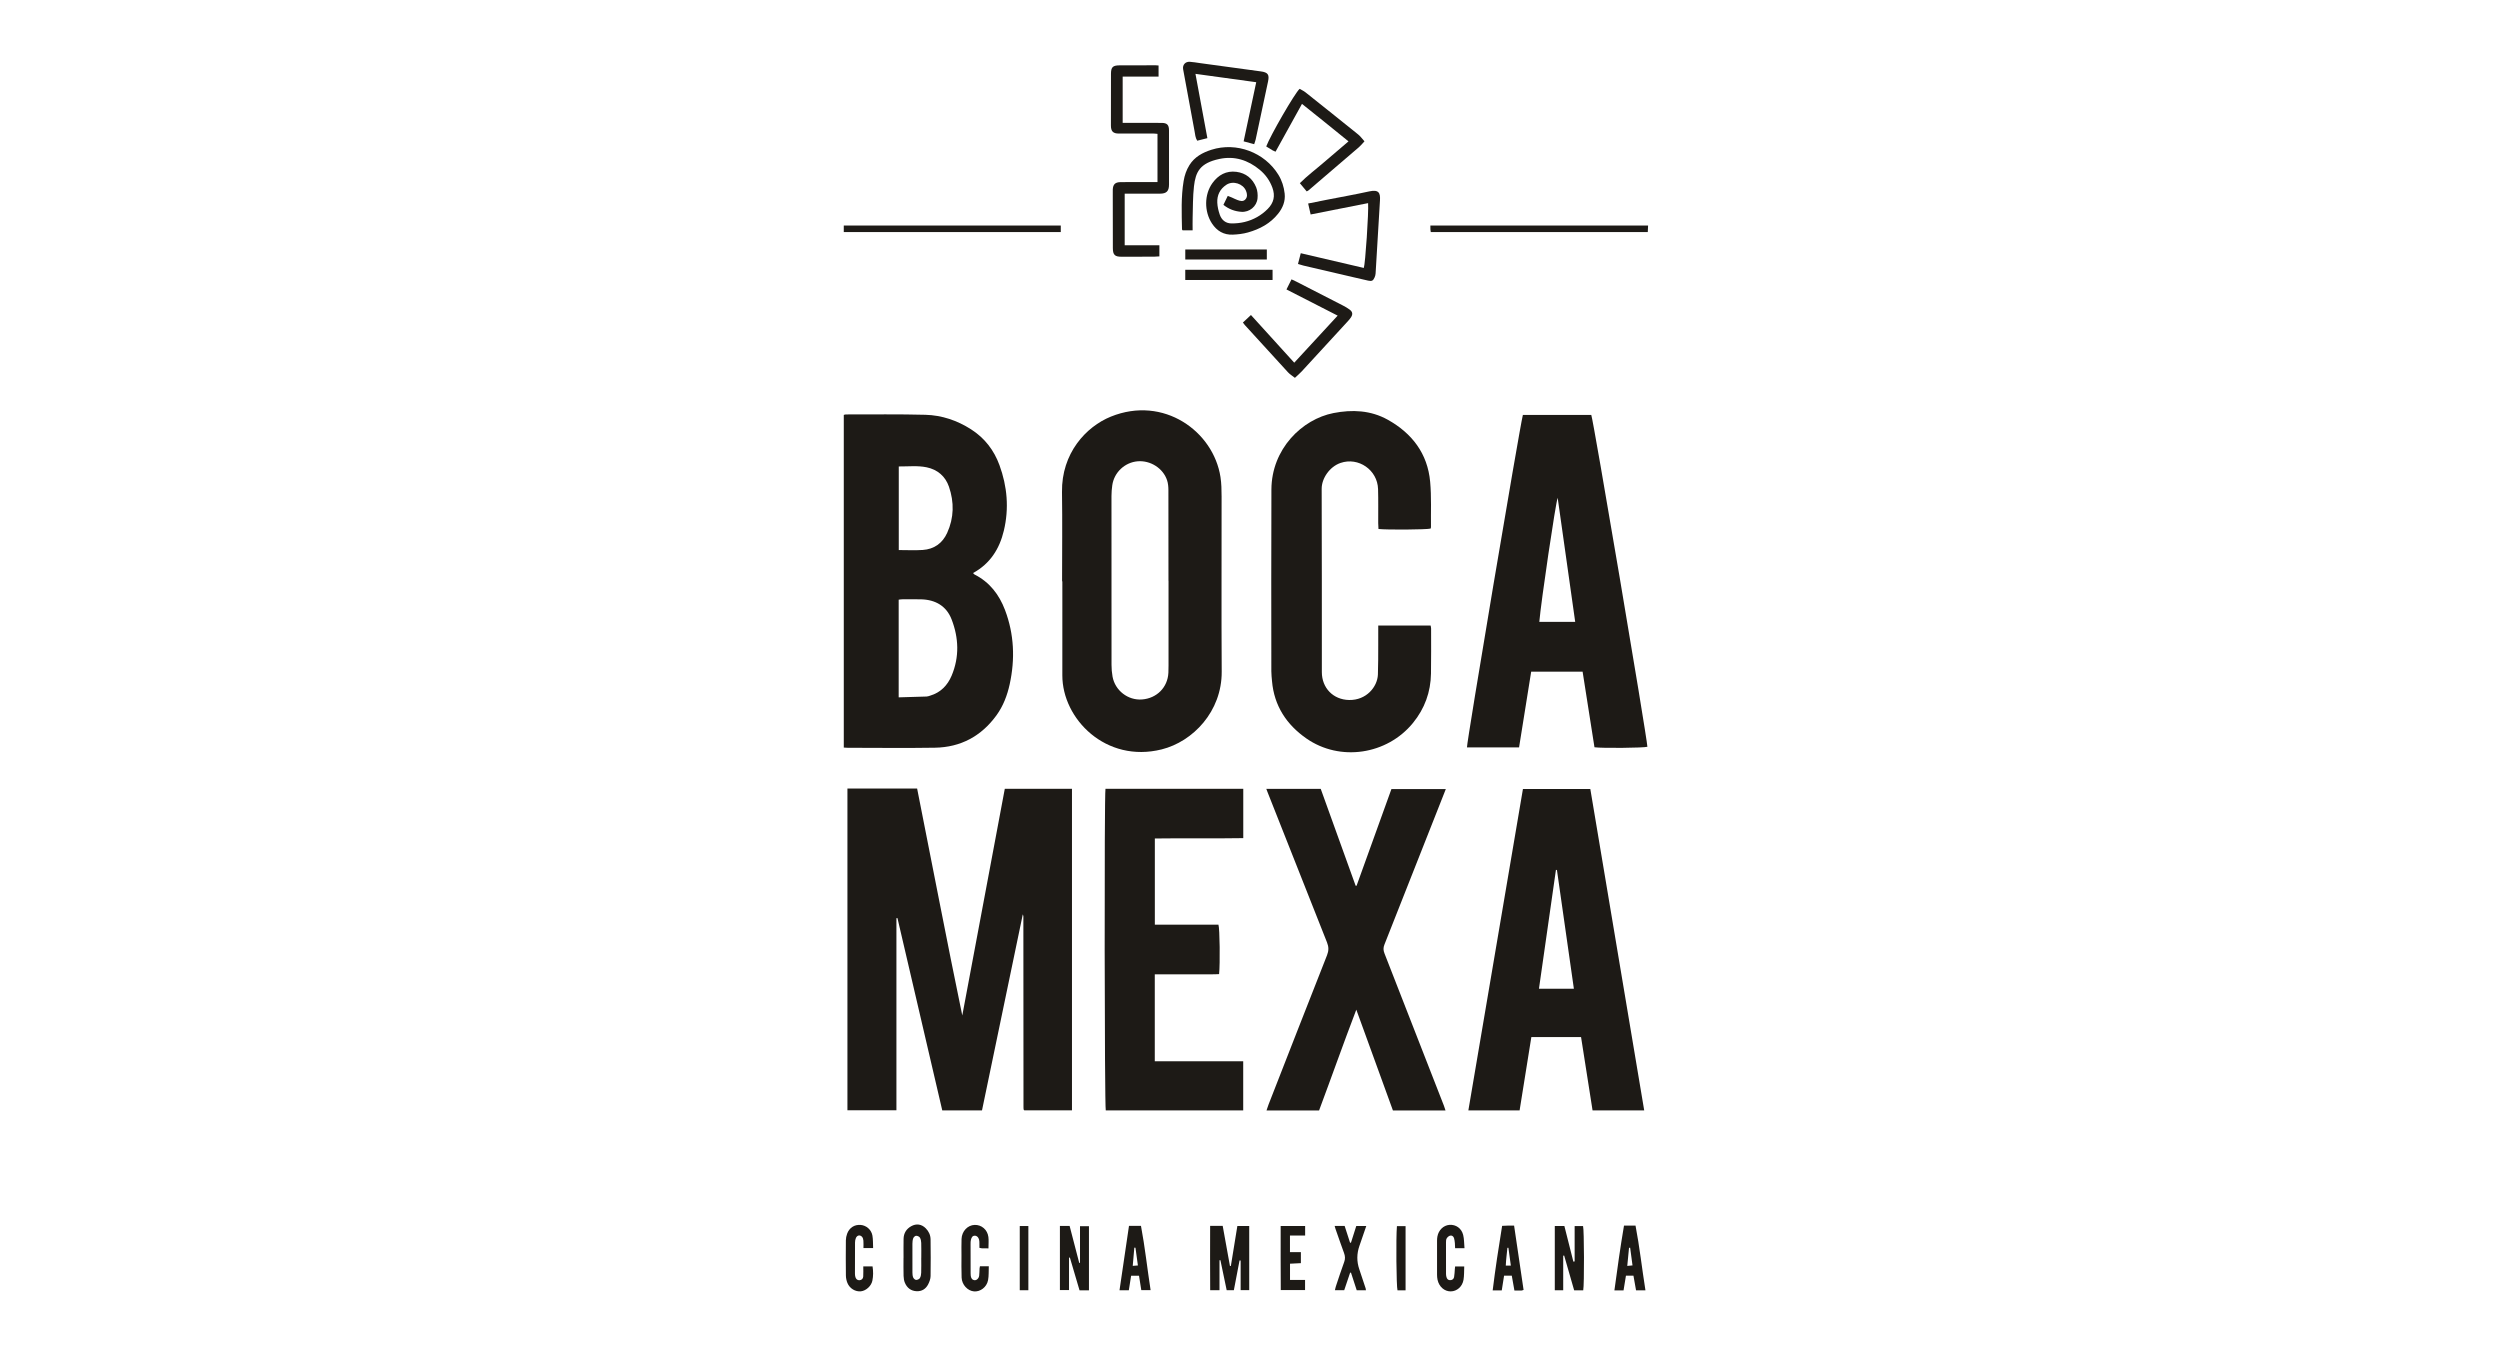 <svg width="218" height="118" viewBox="0 0 218 118" fill="none" xmlns="http://www.w3.org/2000/svg">
<g clip-path="url(#clip0_1147_15655)">
<path d="M85.631 96.828H82.166C80.866 91.248 79.562 85.651 78.258 80.055C78.228 80.059 78.198 80.063 78.168 80.066V96.817H73.896V68.76C75.905 68.756 77.907 68.756 79.973 68.76C81.29 75.36 82.545 81.962 83.911 88.549C85.146 81.962 86.382 75.376 87.618 68.785H93.476V96.823H89.322C89.316 96.818 89.304 96.808 89.294 96.797C89.285 96.786 89.273 96.775 89.267 96.763C89.262 96.75 89.26 96.734 89.258 96.719C89.255 96.689 89.251 96.659 89.25 96.63C89.248 96.585 89.248 96.54 89.248 96.495C89.245 90.971 89.241 85.447 89.238 79.924C89.238 79.909 89.236 79.893 89.234 79.879C89.231 79.865 89.225 79.85 89.189 79.726C87.99 85.486 86.812 91.148 85.63 96.828L85.631 96.828Z" fill="#1D1A16"/>
<path d="M73.578 65.188V36.178C73.654 36.162 73.711 36.138 73.767 36.139C76.078 36.143 78.389 36.108 80.698 36.17C82.129 36.209 83.469 36.663 84.683 37.442C85.862 38.198 86.677 39.255 87.154 40.562C87.835 42.425 87.998 44.336 87.536 46.271C87.159 47.852 86.349 49.148 84.852 49.968C84.903 50.021 84.932 50.072 84.975 50.094C86.293 50.76 87.129 51.85 87.638 53.196C88.435 55.305 88.524 57.469 88.046 59.662C87.832 60.639 87.481 61.564 86.891 62.377C85.569 64.196 83.77 65.164 81.526 65.2C78.991 65.242 76.455 65.209 73.918 65.207C73.816 65.207 73.713 65.196 73.577 65.188H73.578ZM78.365 60.809C79.195 60.785 79.999 60.765 80.803 60.737C80.905 60.733 81.006 60.692 81.106 60.662C82.022 60.391 82.628 59.761 82.984 58.913C83.668 57.285 83.605 55.621 82.978 54.006C82.527 52.845 81.571 52.294 80.331 52.262C79.777 52.248 79.222 52.257 78.667 52.259C78.567 52.259 78.468 52.28 78.365 52.292V60.809ZM78.373 40.675V47.965C79.09 47.965 79.778 48.002 80.461 47.957C81.454 47.89 82.181 47.375 82.593 46.468C83.192 45.152 83.213 43.793 82.749 42.442C82.435 41.528 81.751 40.947 80.805 40.749C80.012 40.584 79.2 40.682 78.372 40.675H78.373Z" fill="#1D1A16"/>
<path d="M92.614 50.694C92.614 48.098 92.645 45.501 92.606 42.906C92.557 39.527 94.697 37.208 96.868 36.329C101.466 34.469 105.81 37.607 106.426 41.598C106.512 42.158 106.522 42.733 106.523 43.302C106.529 48.389 106.5 53.477 106.533 58.564C106.555 62.041 104.017 64.668 101.3 65.347C96.441 66.562 92.627 62.696 92.636 58.887C92.642 56.156 92.637 53.425 92.637 50.693C92.629 50.693 92.622 50.693 92.615 50.693L92.614 50.694ZM101.896 50.649H101.89C101.89 48.008 101.893 45.367 101.885 42.726C101.884 42.445 101.858 42.15 101.771 41.885C101.426 40.834 100.322 40.133 99.207 40.225C98.084 40.317 97.152 41.188 96.991 42.313C96.947 42.623 96.921 42.939 96.921 43.252C96.918 48.16 96.918 53.066 96.925 57.974C96.925 58.316 96.953 58.664 97.014 59.001C97.235 60.218 98.365 61.086 99.582 60.993C100.877 60.895 101.823 59.938 101.884 58.662C101.894 58.452 101.896 58.242 101.896 58.032C101.897 55.571 101.896 53.11 101.896 50.649L101.896 50.649Z" fill="#1D1A16"/>
<path d="M139.038 65.162C138.692 62.956 138.348 60.767 138.004 58.571H133.519C133.167 60.771 132.817 62.958 132.462 65.175H127.919C127.875 64.825 132.485 37.416 132.795 36.183H138.76C138.923 36.52 143.589 64.108 143.653 65.119C143.337 65.217 139.723 65.257 139.038 65.162H139.038ZM137.357 54.226C136.845 50.603 136.337 47.014 135.829 43.41C135.649 43.852 134.381 52.435 134.228 54.226H137.357Z" fill="#1D1A16"/>
<path d="M143.375 96.827H138.871C138.537 94.698 138.204 92.571 137.868 90.43H133.534C133.191 92.573 132.851 94.699 132.509 96.829H128.041C129.63 87.474 131.213 78.149 132.8 68.802H138.676C140.241 78.134 141.804 87.462 143.375 96.827H143.375ZM135.766 75.872C135.737 75.864 135.707 75.857 135.678 75.849C135.186 79.295 134.693 82.74 134.197 86.217H137.242C136.746 82.744 136.256 79.308 135.766 75.872Z" fill="#1D1A16"/>
<path d="M120.184 54.545H124.751C124.767 54.644 124.792 54.729 124.792 54.814C124.792 56.12 124.803 57.426 124.782 58.732C124.756 60.347 124.236 61.785 123.209 63.044C120.947 65.813 116.85 66.436 113.917 64.394C112.186 63.188 111.104 61.546 110.919 59.391C110.895 59.107 110.862 58.823 110.861 58.539C110.859 53.254 110.843 47.97 110.867 42.686C110.882 39.142 113.542 36.556 116.28 36.019C117.91 35.7 119.529 35.774 121.007 36.597C123.125 37.777 124.486 39.545 124.71 42.012C124.829 43.322 124.764 44.65 124.781 45.969C124.781 46.012 124.759 46.054 124.748 46.093C124.406 46.183 120.987 46.214 120.203 46.127C120.195 45.966 120.181 45.794 120.18 45.622C120.176 44.631 120.196 43.64 120.167 42.649C120.118 40.98 118.454 39.831 116.893 40.369C115.938 40.698 115.246 41.719 115.25 42.624C115.272 47.953 115.26 53.282 115.265 58.612C115.266 59.983 116.246 61.011 117.638 61.04C119.155 61.072 120.111 59.884 120.153 58.827C120.186 57.987 120.177 57.146 120.182 56.306C120.186 55.736 120.183 55.168 120.183 54.545L120.184 54.545Z" fill="#1D1A16"/>
<path d="M110.421 68.789H115.168C116.182 71.602 117.196 74.418 118.211 77.234C118.238 77.236 118.265 77.238 118.292 77.24C119.303 74.435 120.314 71.631 121.332 68.807H126.075C125.881 69.298 125.697 69.766 125.512 70.234C123.916 74.281 122.322 78.328 120.72 82.372C120.614 82.639 120.618 82.864 120.726 83.137C122.463 87.563 124.186 91.994 125.912 96.424C125.96 96.547 125.996 96.674 126.048 96.83H121.462C120.415 93.948 119.362 91.049 118.27 88.043C117.132 91.02 116.107 93.935 115.023 96.833H110.439C110.503 96.647 110.552 96.482 110.615 96.322C112.312 91.976 114.007 87.63 115.719 83.291C115.875 82.897 115.87 82.566 115.716 82.18C113.987 77.832 112.27 73.478 110.55 69.126C110.513 69.031 110.478 68.937 110.421 68.788L110.421 68.789Z" fill="#1D1A16"/>
<path d="M96.398 68.783H108.413V73.085C105.847 73.128 103.29 73.079 100.702 73.116V80.633H106.249C106.364 80.974 106.399 84.039 106.305 84.942C105.86 84.973 105.401 84.955 104.943 84.959C104.462 84.963 103.983 84.96 103.502 84.96C103.037 84.96 102.572 84.96 102.107 84.96C101.645 84.96 101.183 84.96 100.697 84.96V92.544H108.408V96.825H96.423C96.314 96.487 96.287 69.337 96.398 68.783Z" fill="#1D1A16"/>
<path d="M106.682 17.863C106.805 17.609 106.926 17.358 107.061 17.081C107.199 17.135 107.307 17.174 107.411 17.22C107.576 17.291 107.735 17.379 107.904 17.44C108.147 17.528 108.413 17.609 108.612 17.371C108.794 17.153 108.752 16.887 108.653 16.644C108.396 16.01 107.515 15.736 106.944 16.11C106.38 16.479 106.117 17.022 106.148 17.679C106.164 18.032 106.249 18.392 106.366 18.727C106.528 19.189 106.883 19.478 107.382 19.483C107.766 19.486 108.161 19.447 108.533 19.356C109.303 19.167 109.978 18.79 110.544 18.22C111.076 17.684 111.214 17.086 110.954 16.37C110.726 15.744 110.357 15.228 109.852 14.808C108.826 13.954 107.643 13.58 106.33 13.86C104.62 14.225 104.257 15.001 104.114 16.247C104.01 17.153 104.027 18.073 103.998 18.987C103.987 19.344 103.997 19.701 103.997 20.084H103.122C103.101 20.05 103.072 20.026 103.071 20C103.044 18.591 102.979 17.18 103.213 15.781C103.295 15.29 103.452 14.824 103.72 14.396C104.17 13.676 104.867 13.306 105.634 13.06C107.815 12.361 110.273 13.286 111.472 15.233C111.785 15.74 111.959 16.296 112.023 16.883C112.096 17.548 111.856 18.126 111.453 18.634C110.773 19.49 109.85 19.98 108.822 20.27C108.395 20.39 107.939 20.444 107.494 20.461C106.713 20.492 106.114 20.142 105.683 19.486C104.999 18.446 105.003 16.96 105.727 15.961C106.238 15.257 106.928 14.869 107.817 14.984C108.642 15.091 109.227 15.572 109.537 16.332C109.655 16.624 109.688 16.98 109.657 17.297C109.588 18.002 108.95 18.523 108.245 18.471C107.686 18.43 107.165 18.25 106.682 17.863V17.863Z" fill="#1D1A16"/>
<path d="M101.026 6.681H97.897V10.715C98.092 10.715 98.252 10.715 98.413 10.715C99.373 10.715 100.333 10.713 101.293 10.717C101.768 10.719 101.936 10.888 101.937 11.37C101.941 12.945 101.942 14.521 101.938 16.096C101.937 16.67 101.717 16.886 101.151 16.888C100.296 16.89 99.442 16.888 98.586 16.888C98.425 16.888 98.263 16.888 98.073 16.888V21.388H101.099V22.357C100.928 22.367 100.782 22.381 100.637 22.382C99.692 22.386 98.747 22.386 97.802 22.388C97.221 22.389 97.044 22.232 97.041 21.648C97.032 20.103 97.035 18.558 97.034 17.012C97.034 16.847 97.027 16.681 97.035 16.517C97.058 16.083 97.243 15.892 97.683 15.883C98.283 15.87 98.883 15.878 99.483 15.877C99.958 15.877 100.434 15.877 100.933 15.877V11.673C100.798 11.662 100.668 11.643 100.539 11.643C99.55 11.642 98.56 11.643 97.57 11.646C97.065 11.648 96.871 11.459 96.872 10.943C96.872 9.442 96.873 7.942 96.877 6.442C96.879 5.854 97.031 5.702 97.627 5.698C98.676 5.692 99.727 5.694 100.776 5.693C100.849 5.693 100.922 5.703 101.027 5.711V6.68L101.026 6.681Z" fill="#1D1A16"/>
<path d="M114.07 17.746C114.645 17.631 115.171 17.523 115.698 17.42C116.933 17.178 118.173 16.959 119.402 16.689C120.241 16.505 120.373 16.835 120.334 17.468C120.203 19.593 120.082 21.719 119.952 23.845C119.945 23.961 119.914 24.082 119.866 24.189C119.734 24.487 119.624 24.541 119.301 24.47C118.847 24.37 118.395 24.262 117.943 24.157C116.513 23.823 115.082 23.491 113.652 23.156C113.508 23.122 113.369 23.073 113.184 23.018C113.266 22.703 113.342 22.406 113.426 22.08C115.288 22.515 117.107 22.939 118.923 23.364C119.055 23.035 119.36 18.478 119.298 17.713C117.642 18.039 115.993 18.365 114.288 18.702C114.213 18.375 114.146 18.079 114.07 17.746Z" fill="#1D1A16"/>
<path d="M104.244 6.439C104.594 8.332 104.935 10.17 105.283 12.047C104.98 12.123 104.695 12.195 104.396 12.27C104.228 12 104.216 11.714 104.165 11.44C103.833 9.642 103.501 7.844 103.17 6.046C103.1 5.663 103.355 5.364 103.75 5.388C104.048 5.406 104.345 5.463 104.642 5.503C106.409 5.744 108.176 5.984 109.943 6.226C110.559 6.31 110.701 6.499 110.576 7.095C110.22 8.781 109.859 10.466 109.497 12.151C109.469 12.28 109.419 12.404 109.364 12.574C109.059 12.492 108.777 12.416 108.445 12.326C108.813 10.601 109.173 8.906 109.543 7.169C107.781 6.927 106.052 6.688 104.244 6.44V6.439Z" fill="#1D1A16"/>
<path d="M116.644 27.523C115.132 26.75 113.667 26.001 112.18 25.24C112.336 24.928 112.468 24.665 112.621 24.359C112.778 24.433 112.911 24.491 113.04 24.557C114.402 25.254 115.763 25.95 117.123 26.651C117.322 26.754 117.518 26.869 117.697 27.003C117.947 27.191 117.978 27.402 117.809 27.667C117.729 27.793 117.628 27.907 117.527 28.017C116.188 29.476 114.849 30.935 113.506 32.39C113.335 32.575 113.14 32.738 112.917 32.948C112.7 32.777 112.48 32.645 112.314 32.465C111.054 31.097 109.803 29.72 108.55 28.345C108.5 28.29 108.458 28.227 108.38 28.127C108.607 27.914 108.831 27.705 109.083 27.469C110.354 28.869 111.591 30.232 112.858 31.627C114.126 30.252 115.364 28.911 116.644 27.523L116.644 27.523Z" fill="#1D1A16"/>
<path d="M113.943 16.69C113.756 16.465 113.567 16.237 113.346 15.972C114.017 15.305 114.761 14.751 115.458 14.146C116.146 13.548 116.844 12.963 117.59 12.328C116.242 11.215 114.904 10.168 113.533 9.059C112.749 10.478 111.991 11.848 111.227 13.229C111.114 13.178 111.045 13.154 110.983 13.118C110.79 13.004 110.601 12.885 110.415 12.771C110.759 11.844 112.901 8.128 113.326 7.747C113.486 7.84 113.677 7.923 113.834 8.048C115.373 9.271 116.91 10.497 118.44 11.732C118.634 11.889 118.782 12.102 118.982 12.323C118.807 12.51 118.671 12.686 118.506 12.828C117.039 14.092 115.567 15.349 114.096 16.607C114.063 16.635 114.019 16.649 113.943 16.69L113.943 16.69Z" fill="#1D1A16"/>
<path d="M105.523 106.895H106.619C106.83 108.061 107.041 109.228 107.252 110.397C107.279 110.394 107.306 110.392 107.332 110.389C107.519 109.237 107.706 108.085 107.897 106.909H108.932V112.499H108.184V109.92C108.152 109.916 108.12 109.913 108.088 109.91C107.925 110.763 107.762 111.615 107.593 112.503H106.966C106.785 111.634 106.602 110.761 106.42 109.888C106.393 109.89 106.366 109.893 106.34 109.895V112.505H105.528C105.517 110.652 105.517 108.801 105.524 106.895H105.523Z" fill="#1D1A16"/>
<path d="M124.764 20.236C124.75 20.143 124.734 20.071 124.731 20C124.725 19.898 124.729 19.796 124.729 19.664H143.713C143.704 19.866 143.696 20.037 143.687 20.237H124.764V20.236Z" fill="#1D1A16"/>
<path d="M73.577 20.237V19.664H92.5V20.237H73.577Z" fill="#1D1A16"/>
<path d="M94.957 106.922V112.516H94.135C93.856 111.569 93.574 110.614 93.293 109.658C93.268 109.662 93.243 109.665 93.218 109.669V112.496H92.424V106.899H93.27C93.547 107.967 93.828 109.047 94.109 110.127C94.132 110.124 94.154 110.12 94.176 110.117V106.922H94.957Z" fill="#1D1A16"/>
<path d="M137.309 109.995V106.912H138.042C138.14 107.222 138.156 112.016 138.057 112.518H137.267C136.976 111.507 136.686 110.496 136.395 109.485C136.368 109.489 136.34 109.493 136.312 109.496V112.51H135.578V106.908H136.414C136.675 107.942 136.937 108.979 137.198 110.016C137.235 110.008 137.272 110.002 137.308 109.995H137.309Z" fill="#1D1A16"/>
<path d="M78.789 109.687C78.789 109.132 78.78 108.577 78.792 108.023C78.803 107.535 79.031 107.163 79.458 106.925C79.911 106.673 80.365 106.742 80.73 107.113C80.994 107.381 81.143 107.707 81.146 108.081C81.157 109.145 81.167 110.21 81.147 111.273C81.143 111.517 81.049 111.776 80.935 111.996C80.728 112.399 80.381 112.619 79.911 112.593C79.427 112.565 79.097 112.298 78.911 111.871C78.83 111.685 78.798 111.467 78.792 111.261C78.775 110.737 78.786 110.212 78.786 109.687H78.789V109.687ZM80.333 109.681H80.336C80.336 109.248 80.346 108.814 80.331 108.38C80.326 108.222 80.294 108.046 80.213 107.916C80.157 107.826 79.995 107.755 79.883 107.759C79.795 107.763 79.671 107.878 79.635 107.972C79.578 108.12 79.565 108.292 79.563 108.454C79.558 109.291 79.558 110.129 79.564 110.966C79.565 111.113 79.576 111.272 79.633 111.403C79.673 111.496 79.798 111.608 79.886 111.61C79.998 111.613 80.159 111.54 80.214 111.449C80.294 111.317 80.323 111.14 80.328 110.982C80.343 110.549 80.333 110.115 80.333 109.681H80.333Z" fill="#1D1A16"/>
<path d="M98.448 106.895H99.493C99.842 108.739 100.039 110.61 100.333 112.502H99.521C99.456 112.093 99.391 111.683 99.322 111.246H98.634C98.566 111.677 98.5 112.087 98.433 112.512H97.621C97.898 110.632 98.17 108.783 98.448 106.895L98.448 106.895ZM99.013 108.801C98.98 108.799 98.946 108.798 98.913 108.796C98.868 109.308 98.824 109.82 98.775 110.383C98.948 110.37 99.079 110.36 99.225 110.349C99.15 109.796 99.081 109.299 99.013 108.801Z" fill="#1D1A16"/>
<path d="M132.029 106.872C132.308 108.762 132.582 110.621 132.856 112.48C132.764 112.509 132.723 112.532 132.682 112.533C132.489 112.537 132.295 112.535 132.057 112.535C131.98 112.102 131.906 111.681 131.827 111.237H131.156C131.089 111.664 131.023 112.085 130.954 112.52H130.162C130.391 110.634 130.68 108.781 130.985 106.895C131.166 106.886 131.326 106.877 131.487 106.873C131.649 106.869 131.812 106.872 132.03 106.872L132.029 106.872ZM131.746 110.361C131.671 109.808 131.602 109.31 131.534 108.811C131.505 108.809 131.476 108.807 131.447 108.805C131.396 109.319 131.327 109.832 131.304 110.361H131.746Z" fill="#1D1A16"/>
<path d="M143.484 112.519H142.664C142.588 112.093 142.514 111.673 142.436 111.236H141.783C141.714 111.661 141.645 112.083 141.573 112.522H140.776C141.03 110.633 141.29 108.773 141.613 106.871C141.8 106.871 141.961 106.871 142.122 106.871C142.27 106.871 142.418 106.871 142.618 106.871C142.976 108.742 143.179 110.614 143.484 112.519H143.484ZM142.149 108.802C142.117 108.805 142.084 108.808 142.051 108.812C142.001 109.322 141.952 109.832 141.898 110.388C142.09 110.37 142.213 110.358 142.355 110.344C142.282 109.802 142.216 109.302 142.149 108.803L142.149 108.802Z" fill="#1D1A16"/>
<path d="M118.307 112.513C118.136 111.989 117.97 111.481 117.805 110.974C117.78 110.974 117.756 110.974 117.732 110.974C117.563 111.474 117.395 111.974 117.216 112.505H116.406C116.435 112.384 116.453 112.271 116.49 112.163C116.727 111.454 116.957 110.741 117.216 110.039C117.317 109.764 117.296 109.526 117.199 109.261C116.939 108.559 116.698 107.85 116.45 107.144C116.426 107.076 116.411 107.006 116.381 106.902H117.253C117.406 107.375 117.565 107.866 117.723 108.357C117.75 108.36 117.777 108.364 117.803 108.367C117.955 107.89 118.107 107.413 118.266 106.91H119.138C118.932 107.51 118.74 108.073 118.544 108.634C118.301 109.327 118.298 110.013 118.535 110.694C118.726 111.246 118.905 111.801 119.088 112.356C119.102 112.397 119.101 112.443 119.11 112.513H118.307Z" fill="#1D1A16"/>
<path d="M76.135 108.831H75.293C75.293 108.596 75.306 108.388 75.288 108.182C75.279 108.07 75.245 107.938 75.175 107.857C75.001 107.656 74.744 107.703 74.634 107.954C74.582 108.073 74.559 108.215 74.558 108.346C74.55 109.246 74.55 110.147 74.552 111.048C74.552 111.152 74.561 111.26 74.59 111.359C74.642 111.532 74.76 111.649 74.951 111.636C75.141 111.623 75.261 111.498 75.273 111.316C75.291 111.033 75.278 110.748 75.278 110.431H76.087C76.153 110.849 76.154 111.267 76.071 111.675C75.975 112.147 75.515 112.553 75.075 112.602C74.594 112.655 74.091 112.361 73.893 111.873C73.81 111.67 73.765 111.438 73.762 111.218C73.749 110.198 73.75 109.177 73.76 108.156C73.762 107.965 73.801 107.766 73.867 107.587C74.059 107.055 74.516 106.768 75.053 106.814C75.544 106.855 75.987 107.231 76.076 107.748C76.136 108.095 76.118 108.455 76.136 108.831L76.135 108.831Z" fill="#1D1A16"/>
<path d="M127.704 108.842H126.886C126.88 108.687 126.88 108.543 126.865 108.4C126.849 108.253 126.834 108.102 126.79 107.962C126.739 107.803 126.6 107.704 126.441 107.749C126.33 107.781 126.215 107.884 126.153 107.986C126.096 108.081 126.091 108.216 126.091 108.335C126.087 109.25 126.089 110.165 126.093 111.08C126.093 111.169 126.106 111.26 126.128 111.346C126.167 111.501 126.25 111.624 126.43 111.631C126.618 111.638 126.762 111.542 126.796 111.364C126.841 111.13 126.842 110.888 126.863 110.65C126.868 110.591 126.875 110.533 126.885 110.436H127.682C127.663 110.842 127.682 111.232 127.617 111.607C127.513 112.203 127.04 112.601 126.508 112.609C125.96 112.617 125.484 112.206 125.354 111.599C125.323 111.453 125.311 111.301 125.31 111.152C125.307 110.162 125.308 109.172 125.31 108.182C125.31 108.062 125.32 107.941 125.341 107.824C125.442 107.262 125.871 106.849 126.392 106.808C126.946 106.765 127.443 107.1 127.589 107.688C127.677 108.042 127.666 108.42 127.704 108.843L127.704 108.842Z" fill="#1D1A16"/>
<path d="M86.194 108.858C85.98 108.858 85.817 108.861 85.653 108.856C85.583 108.854 85.513 108.832 85.406 108.813C85.406 108.667 85.409 108.535 85.404 108.404C85.401 108.3 85.403 108.192 85.374 108.094C85.321 107.911 85.208 107.757 85.004 107.753C84.784 107.749 84.708 107.934 84.664 108.112C84.635 108.226 84.634 108.349 84.634 108.468C84.633 109.323 84.635 110.177 84.638 111.031C84.638 111.106 84.639 111.182 84.65 111.255C84.678 111.447 84.758 111.605 84.972 111.632C85.16 111.656 85.355 111.475 85.384 111.239C85.41 111.031 85.406 110.82 85.418 110.611C85.422 110.553 85.437 110.496 85.451 110.416H86.223C86.204 110.839 86.233 111.245 86.159 111.632C86.042 112.243 85.483 112.657 84.934 112.61C84.378 112.563 83.88 112.035 83.853 111.41C83.826 110.767 83.842 110.121 83.841 109.477C83.84 108.998 83.83 108.517 83.847 108.039C83.871 107.364 84.377 106.832 84.988 106.812C85.589 106.792 86.106 107.227 86.188 107.864C86.227 108.17 86.194 108.486 86.194 108.858Z" fill="#1D1A16"/>
<path d="M111.674 106.906H113.808V107.741H112.485V109.186H113.437V110.147C113.126 110.162 112.819 110.178 112.489 110.195V111.611H113.801V112.496H111.683C111.662 110.658 111.681 108.805 111.674 106.907V106.906Z" fill="#1D1A16"/>
<path d="M103.355 23.525H110.968V24.415H103.355V23.525Z" fill="#1D1A16"/>
<path d="M103.357 21.755H110.467V22.629H103.357V21.755Z" fill="#1D1A16"/>
<path d="M122.566 112.517H121.862C121.762 112.207 121.723 107.921 121.812 106.921H122.566V112.517Z" fill="#1D1A16"/>
<path d="M89.673 112.508H88.923V106.91H89.673V112.508Z" fill="#1D1A16"/>
</g>
<defs>
<clipPath id="clip0_1147_15655">
<rect width="70.136" height="107.227" fill="white" transform="translate(73.577 5.386)"/>
</clipPath>
</defs>
</svg>
